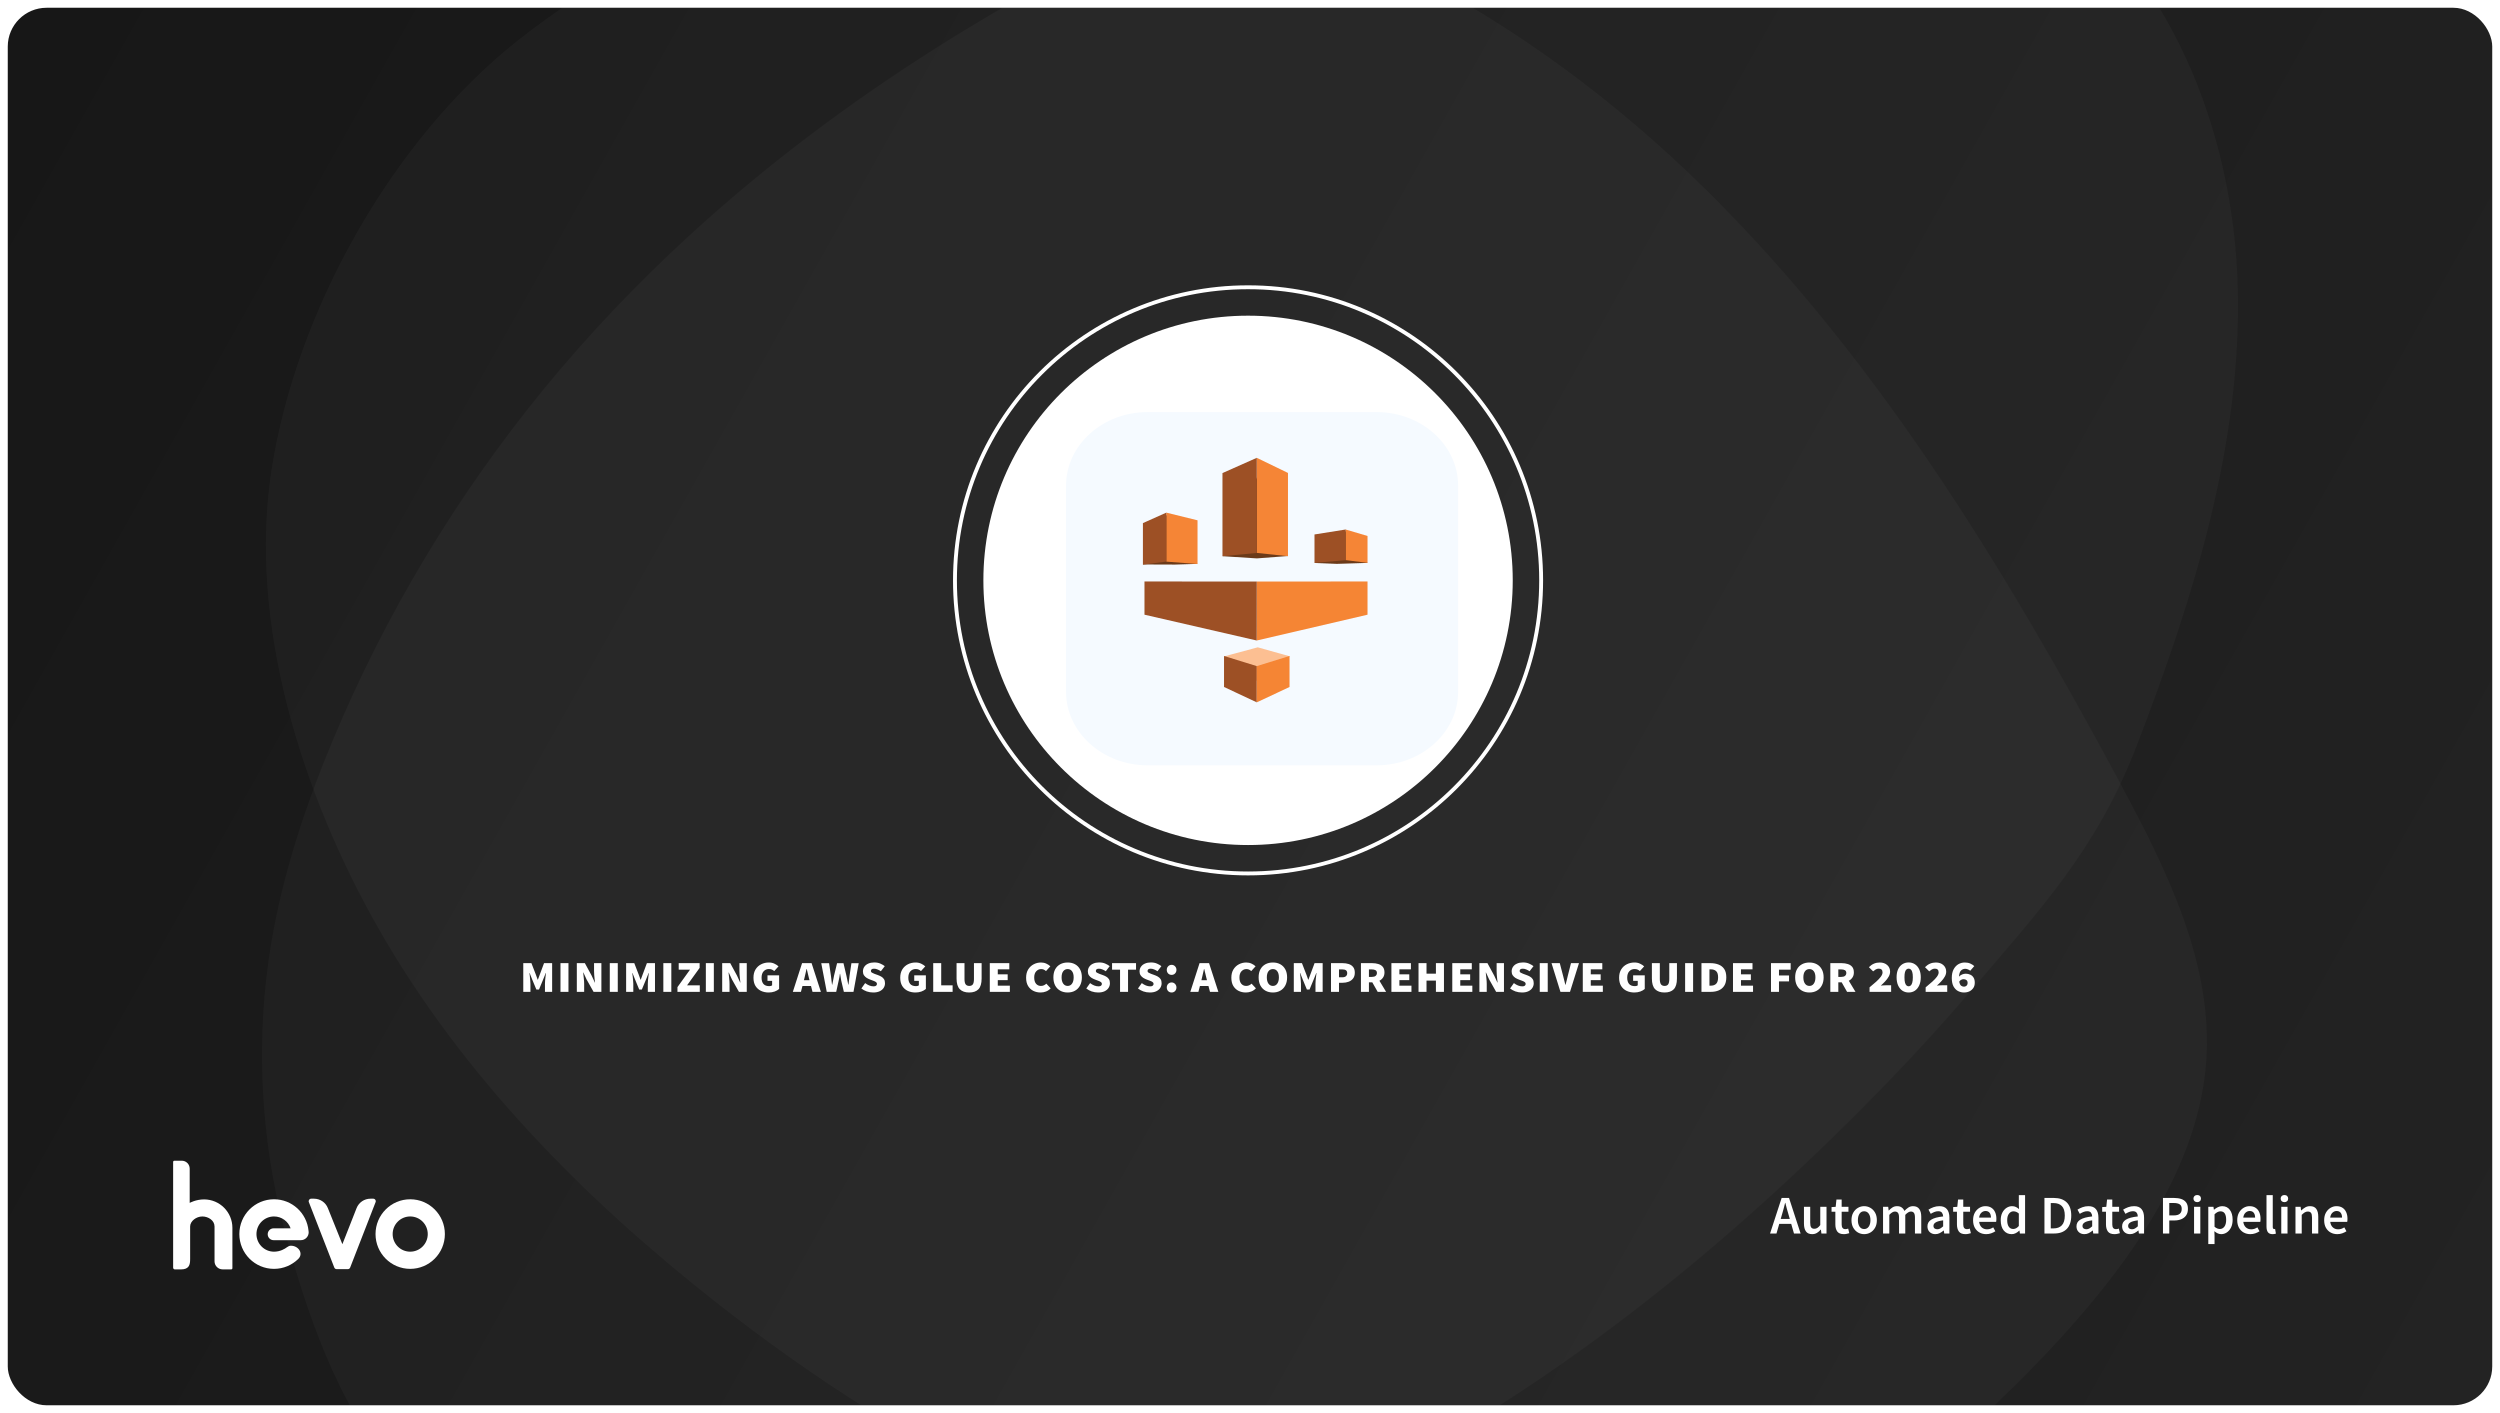 <?xml version="1.0"?>
<svg xmlns="http://www.w3.org/2000/svg" width="1288" height="728" viewBox="0 0 1288 728" fill="none">
<g filter="url(#filter0_d_21473_74132)">
<g clip-path="url(#clip0_21473_74132)">
<rect x="4" width="1280" height="720" rx="20" fill="white"/>
<rect x="4" width="1280" height="720" fill="url(#paint0_linear_21473_74132)"/>
<g opacity="0.3">
<path opacity="0.1" fill-rule="evenodd" clip-rule="evenodd" d="M266.229 17.319C201.598 68.728 152.599 156.53 139.922 238.049C127.55 317.618 156.081 406.045 195.047 474.391C238.232 550.131 300.752 613.384 369.346 667.221C467.209 744.031 581.833 804.257 705.484 818.167C782.315 826.811 862.239 815.793 932.705 783.494C967.475 767.56 1000.1 746.326 1027.77 719.85C1056.1 692.75 1086.04 660.568 1106.76 626.96C1122.29 601.789 1134.14 573.735 1136.53 544.261C1140.65 493.494 1116.78 445.066 1092.67 400.197C1031.63 286.593 963.661 174.612 870.376 85.539C777.091 -3.533 655.157 -68.463 526.164 -70.929C433.324 -72.703 340.341 -41.047 267.442 16.358C267.036 16.679 266.632 16.998 266.229 17.319Z" fill="white"/>
<path opacity="0.1" fill-rule="evenodd" clip-rule="evenodd" d="M743.126 -91.836C701.332 -83.34 660.433 -71.299 624.403 -55.118C526.753 -11.271 433.91 45.07 354.874 117.625C328.131 142.175 303.036 168.529 280.049 196.628C235.26 251.364 198.489 312.641 171.267 377.905C157.229 411.557 145.681 446.416 139.683 482.382C131.515 531.363 134.143 582.023 146.693 630.04C156.915 669.134 174.379 721.561 202.348 751.326C246.416 798.229 312.305 818.461 376.342 825.112C612.402 849.623 817.181 714.642 973.934 552.06C987.948 537.528 1001.56 522.607 1014.67 507.253C1050.89 464.852 1080.39 433.436 1100.97 379.844C1130.01 304.223 1154.98 225.063 1152.88 144.092C1150.77 63.119 1117.51 -20.733 1050.52 -66.343C999.44 -101.117 934.784 -110.25 873.037 -107.559C831.805 -105.763 786.974 -100.749 743.126 -91.836Z" fill="white"/>
</g>
<path d="M269.59 507V492.216H273.79L276.114 498.236L277.01 500.728H277.122L278.046 498.236L280.286 492.216H284.458V507H280.762V502.856C280.762 502.352 280.79 501.764 280.846 501.092C280.92 500.401 280.995 499.72 281.07 499.048C281.163 498.376 281.238 497.788 281.294 497.284H281.182L279.782 500.756L277.682 505.824H276.338L274.238 500.756L272.866 497.284H272.754C272.828 497.788 272.903 498.376 272.978 499.048C273.052 499.72 273.118 500.401 273.174 501.092C273.248 501.764 273.286 502.352 273.286 502.856V507H269.59ZM288.758 507V492.216H292.874V507H288.758ZM297.179 507V492.216H301.323L304.823 498.656L306.447 502.184H306.559C306.503 501.643 306.429 501.036 306.335 500.364C306.261 499.673 306.195 498.973 306.139 498.264C306.083 497.555 306.055 496.892 306.055 496.276V492.216H309.835V507H305.803L302.163 500.532L300.567 497.032H300.455C300.549 497.891 300.651 498.861 300.763 499.944C300.894 501.008 300.959 502.007 300.959 502.94V507H297.179ZM314.16 507V492.216H318.276V507H314.16ZM322.582 507V492.216H326.782L329.106 498.236L330.002 500.728H330.114L331.038 498.236L333.278 492.216H337.45V507H333.754V502.856C333.754 502.352 333.782 501.764 333.838 501.092C333.912 500.401 333.987 499.72 334.062 499.048C334.155 498.376 334.23 497.788 334.286 497.284H334.174L332.774 500.756L330.674 505.824H329.33L327.23 500.756L325.858 497.284H325.746C325.82 497.788 325.895 498.376 325.97 499.048C326.044 499.72 326.11 500.401 326.166 501.092C326.24 501.764 326.278 502.352 326.278 502.856V507H322.582ZM341.75 507V492.216H345.866V507H341.75ZM349.024 507V504.564L355.492 495.576H349.668V492.216H360.448V494.652L353.98 503.64H360.532V507H349.024ZM363.652 507V492.216H367.768V507H363.652ZM372.074 507V492.216H376.218L379.718 498.656L381.342 502.184H381.454C381.398 501.643 381.323 501.036 381.23 500.364C381.155 499.673 381.09 498.973 381.034 498.264C380.978 497.555 380.95 496.892 380.95 496.276V492.216H384.73V507H380.698L377.058 500.532L375.462 497.032H375.35C375.443 497.891 375.546 498.861 375.658 499.944C375.789 501.008 375.854 502.007 375.854 502.94V507H372.074ZM396.026 507.336C394.57 507.336 393.245 507.056 392.05 506.496C390.874 505.936 389.932 505.096 389.222 503.976C388.532 502.837 388.186 501.419 388.186 499.72C388.186 498.04 388.541 496.621 389.25 495.464C389.978 494.288 390.94 493.401 392.134 492.804C393.348 492.188 394.673 491.88 396.11 491.88C397.212 491.88 398.173 492.085 398.994 492.496C399.834 492.888 400.534 493.345 401.094 493.868L398.882 496.304C398.49 495.949 398.089 495.688 397.678 495.52C397.268 495.333 396.754 495.24 396.138 495.24C395.056 495.24 394.15 495.632 393.422 496.416C392.713 497.181 392.358 498.283 392.358 499.72C392.358 501.064 392.676 502.128 393.31 502.912C393.964 503.677 394.972 504.06 396.334 504.06C396.932 504.06 397.417 503.929 397.79 503.668V501.344H395.41V498.488H401.402V505.516C400.824 506.039 400.058 506.477 399.106 506.832C398.154 507.168 397.128 507.336 396.026 507.336ZM414.461 499.86L414.181 501.008H417.065L416.757 499.86C416.57 499.151 416.383 498.385 416.197 497.564C416.029 496.724 415.842 495.94 415.637 495.212H415.525C415.357 495.959 415.179 496.743 414.993 497.564C414.825 498.385 414.647 499.151 414.461 499.86ZM408.469 507L413.229 492.216H418.129L422.917 507H418.605L417.821 503.976H413.425L412.641 507H408.469ZM425.939 507L423.111 492.244H427.143L428.095 498.684C428.188 499.449 428.281 500.224 428.375 501.008C428.468 501.773 428.561 502.539 428.655 503.304H428.767C428.916 502.539 429.075 501.764 429.243 500.98C429.411 500.196 429.56 499.431 429.691 498.684L431.259 492.244H434.563L436.075 498.684C436.224 499.431 436.383 500.196 436.551 500.98C436.719 501.764 436.877 502.539 437.027 503.304H437.139C437.232 502.539 437.325 501.764 437.419 500.98C437.531 500.196 437.624 499.431 437.699 498.684L438.651 492.244H442.403L439.715 507H434.759L433.387 501.148C433.163 499.972 432.976 498.824 432.827 497.704H432.715C432.64 498.245 432.556 498.815 432.463 499.412C432.369 499.991 432.248 500.569 432.099 501.148L430.811 507H425.939ZM449.901 507.336C448.725 507.336 447.596 507.149 446.513 506.776C445.449 506.384 444.534 505.88 443.769 505.264L445.729 502.492C446.42 503.015 447.129 503.425 447.857 503.724C448.604 504.023 449.35 504.172 450.097 504.172C450.694 504.172 451.124 504.051 451.385 503.808C451.665 503.565 451.805 503.267 451.805 502.912C451.805 502.52 451.637 502.203 451.301 501.96C450.965 501.717 450.536 501.503 450.013 501.316L448.445 500.728C447.773 500.485 447.138 500.187 446.541 499.832C445.962 499.459 445.486 499.001 445.113 498.46C444.758 497.919 444.581 497.265 444.581 496.5C444.581 495.567 444.824 494.755 445.309 494.064C445.794 493.355 446.476 492.813 447.353 492.44C448.23 492.048 449.248 491.852 450.405 491.852C451.618 491.852 452.664 492.048 453.541 492.44C454.437 492.832 455.202 493.271 455.837 493.756L453.821 496.388C453.28 496.015 452.71 495.707 452.113 495.464C451.534 495.203 450.928 495.072 450.293 495.072C449.229 495.072 448.697 495.473 448.697 496.276C448.697 496.612 448.856 496.883 449.173 497.088C449.509 497.293 449.948 497.499 450.489 497.704L452.029 498.264C452.757 498.507 453.41 498.796 453.989 499.132C454.586 499.468 455.062 499.907 455.417 500.448C455.772 500.989 455.949 501.699 455.949 502.576C455.949 503.472 455.706 504.284 455.221 505.012C454.754 505.721 454.064 506.291 453.149 506.72C452.253 507.131 451.17 507.336 449.901 507.336ZM471.632 507.336C470.176 507.336 468.851 507.056 467.656 506.496C466.48 505.936 465.537 505.096 464.828 503.976C464.137 502.837 463.792 501.419 463.792 499.72C463.792 498.04 464.147 496.621 464.856 495.464C465.584 494.288 466.545 493.401 467.74 492.804C468.953 492.188 470.279 491.88 471.716 491.88C472.817 491.88 473.779 492.085 474.6 492.496C475.44 492.888 476.14 493.345 476.7 493.868L474.488 496.304C474.096 495.949 473.695 495.688 473.284 495.52C472.873 495.333 472.36 495.24 471.744 495.24C470.661 495.24 469.756 495.632 469.028 496.416C468.319 497.181 467.964 498.283 467.964 499.72C467.964 501.064 468.281 502.128 468.916 502.912C469.569 503.677 470.577 504.06 471.94 504.06C472.537 504.06 473.023 503.929 473.396 503.668V501.344H471.016V498.488H477.008V505.516C476.429 506.039 475.664 506.477 474.712 506.832C473.76 507.168 472.733 507.336 471.632 507.336ZM480.793 507V492.216H484.909V503.64H490.789V507H480.793ZM499.317 507.336C497.227 507.336 495.621 506.776 494.501 505.656C493.381 504.517 492.821 502.679 492.821 500.14V492.216H496.909V500.392C496.909 501.699 497.115 502.623 497.525 503.164C497.936 503.687 498.552 503.948 499.373 503.948C500.195 503.948 500.801 503.687 501.193 503.164C501.585 502.623 501.781 501.699 501.781 500.392V492.216H505.729V500.14C505.729 502.679 505.188 504.517 504.105 505.656C503.023 506.776 501.427 507.336 499.317 507.336ZM509.941 507V492.216H519.993V495.408H514.057V497.984H519.153V500.98H514.057V503.808H520.273V507H509.941ZM536.099 507.336C534.755 507.336 533.514 507.056 532.375 506.496C531.255 505.936 530.35 505.096 529.659 503.976C528.987 502.837 528.651 501.419 528.651 499.72C528.651 498.04 529.006 496.621 529.715 495.464C530.443 494.288 531.386 493.401 532.543 492.804C533.719 492.188 534.989 491.88 536.351 491.88C537.341 491.88 538.246 492.076 539.067 492.468C539.889 492.841 540.579 493.299 541.139 493.84L538.899 496.304C538.507 495.949 538.115 495.688 537.723 495.52C537.35 495.352 536.902 495.268 536.379 495.268C535.409 495.268 534.569 495.651 533.859 496.416C533.169 497.163 532.823 498.217 532.823 499.58C532.823 500.999 533.141 502.081 533.775 502.828C534.41 503.575 535.241 503.948 536.267 503.948C536.883 503.948 537.415 503.836 537.863 503.612C538.33 503.388 538.731 503.108 539.067 502.772L541.307 505.18C540.635 505.908 539.851 506.449 538.955 506.804C538.059 507.159 537.107 507.336 536.099 507.336ZM550.07 507.336C548.614 507.336 547.335 507.028 546.234 506.412C545.133 505.796 544.265 504.909 543.63 503.752C543.014 502.576 542.706 501.176 542.706 499.552C542.706 497.909 543.014 496.519 543.63 495.38C544.265 494.241 545.133 493.373 546.234 492.776C547.335 492.179 548.614 491.88 550.07 491.88C551.507 491.88 552.767 492.179 553.85 492.776C554.951 493.373 555.81 494.241 556.426 495.38C557.061 496.519 557.378 497.909 557.378 499.552C557.378 501.176 557.061 502.576 556.426 503.752C555.81 504.909 554.951 505.796 553.85 506.412C552.767 507.028 551.507 507.336 550.07 507.336ZM550.07 503.948C551.022 503.948 551.769 503.556 552.31 502.772C552.87 501.988 553.15 500.915 553.15 499.552C553.15 498.171 552.87 497.116 552.31 496.388C551.769 495.641 551.022 495.268 550.07 495.268C549.099 495.268 548.334 495.641 547.774 496.388C547.214 497.116 546.934 498.171 546.934 499.552C546.934 500.915 547.214 501.988 547.774 502.772C548.334 503.556 549.099 503.948 550.07 503.948ZM565.784 507.336C564.608 507.336 563.479 507.149 562.396 506.776C561.332 506.384 560.417 505.88 559.652 505.264L561.612 502.492C562.303 503.015 563.012 503.425 563.74 503.724C564.487 504.023 565.233 504.172 565.98 504.172C566.577 504.172 567.007 504.051 567.268 503.808C567.548 503.565 567.688 503.267 567.688 502.912C567.688 502.52 567.52 502.203 567.184 501.96C566.848 501.717 566.419 501.503 565.896 501.316L564.328 500.728C563.656 500.485 563.021 500.187 562.424 499.832C561.845 499.459 561.369 499.001 560.996 498.46C560.641 497.919 560.464 497.265 560.464 496.5C560.464 495.567 560.707 494.755 561.192 494.064C561.677 493.355 562.359 492.813 563.236 492.44C564.113 492.048 565.131 491.852 566.288 491.852C567.501 491.852 568.547 492.048 569.424 492.44C570.32 492.832 571.085 493.271 571.72 493.756L569.704 496.388C569.163 496.015 568.593 495.707 567.996 495.464C567.417 495.203 566.811 495.072 566.176 495.072C565.112 495.072 564.58 495.473 564.58 496.276C564.58 496.612 564.739 496.883 565.056 497.088C565.392 497.293 565.831 497.499 566.372 497.704L567.912 498.264C568.64 498.507 569.293 498.796 569.872 499.132C570.469 499.468 570.945 499.907 571.3 500.448C571.655 500.989 571.832 501.699 571.832 502.576C571.832 503.472 571.589 504.284 571.104 505.012C570.637 505.721 569.947 506.291 569.032 506.72C568.136 507.131 567.053 507.336 565.784 507.336ZM577.05 507V495.576H572.934V492.216H585.282V495.576H581.166V507H577.05ZM592.417 507.336C591.241 507.336 590.111 507.149 589.029 506.776C587.965 506.384 587.05 505.88 586.285 505.264L588.245 502.492C588.935 503.015 589.645 503.425 590.373 503.724C591.119 504.023 591.866 504.172 592.613 504.172C593.21 504.172 593.639 504.051 593.901 503.808C594.181 503.565 594.321 503.267 594.321 502.912C594.321 502.52 594.153 502.203 593.817 501.96C593.481 501.717 593.051 501.503 592.529 501.316L590.961 500.728C590.289 500.485 589.654 500.187 589.057 499.832C588.478 499.459 588.002 499.001 587.629 498.46C587.274 497.919 587.097 497.265 587.097 496.5C587.097 495.567 587.339 494.755 587.825 494.064C588.31 493.355 588.991 492.813 589.869 492.44C590.746 492.048 591.763 491.852 592.921 491.852C594.134 491.852 595.179 492.048 596.057 492.44C596.953 492.832 597.718 493.271 598.353 493.756L596.337 496.388C595.795 496.015 595.226 495.707 594.629 495.464C594.05 495.203 593.443 495.072 592.809 495.072C591.745 495.072 591.213 495.473 591.213 496.276C591.213 496.612 591.371 496.883 591.689 497.088C592.025 497.293 592.463 497.499 593.005 497.704L594.545 498.264C595.273 498.507 595.926 498.796 596.505 499.132C597.102 499.468 597.578 499.907 597.933 500.448C598.287 500.989 598.465 501.699 598.465 502.576C598.465 503.472 598.222 504.284 597.737 505.012C597.27 505.721 596.579 506.291 595.665 506.72C594.769 507.131 593.686 507.336 592.417 507.336ZM603.614 498.264C602.905 498.264 602.307 498.021 601.822 497.536C601.355 497.032 601.122 496.416 601.122 495.688C601.122 494.941 601.355 494.325 601.822 493.84C602.307 493.336 602.905 493.084 603.614 493.084C604.323 493.084 604.911 493.336 605.378 493.84C605.863 494.325 606.106 494.941 606.106 495.688C606.106 496.416 605.863 497.032 605.378 497.536C604.911 498.021 604.323 498.264 603.614 498.264ZM603.614 507.336C602.905 507.336 602.307 507.093 601.822 506.608C601.355 506.104 601.122 505.488 601.122 504.76C601.122 504.013 601.355 503.397 601.822 502.912C602.307 502.408 602.905 502.156 603.614 502.156C604.323 502.156 604.911 502.408 605.378 502.912C605.863 503.397 606.106 504.013 606.106 504.76C606.106 505.488 605.863 506.104 605.378 506.608C604.911 507.093 604.323 507.336 603.614 507.336ZM619.238 499.86L618.958 501.008H621.842L621.534 499.86C621.347 499.151 621.161 498.385 620.974 497.564C620.806 496.724 620.619 495.94 620.414 495.212H620.302C620.134 495.959 619.957 496.743 619.77 497.564C619.602 498.385 619.425 499.151 619.238 499.86ZM613.246 507L618.006 492.216H622.906L627.694 507H623.382L622.598 503.976H618.202L617.418 507H613.246ZM641.838 507.336C640.494 507.336 639.252 507.056 638.114 506.496C636.994 505.936 636.088 505.096 635.398 503.976C634.726 502.837 634.39 501.419 634.39 499.72C634.39 498.04 634.744 496.621 635.454 495.464C636.182 494.288 637.124 493.401 638.282 492.804C639.458 492.188 640.727 491.88 642.09 491.88C643.079 491.88 643.984 492.076 644.806 492.468C645.627 492.841 646.318 493.299 646.878 493.84L644.638 496.304C644.246 495.949 643.854 495.688 643.462 495.52C643.088 495.352 642.64 495.268 642.118 495.268C641.147 495.268 640.307 495.651 639.598 496.416C638.907 497.163 638.562 498.217 638.562 499.58C638.562 500.999 638.879 502.081 639.514 502.828C640.148 503.575 640.979 503.948 642.006 503.948C642.622 503.948 643.154 503.836 643.602 503.612C644.068 503.388 644.47 503.108 644.806 502.772L647.046 505.18C646.374 505.908 645.59 506.449 644.694 506.804C643.798 507.159 642.846 507.336 641.838 507.336ZM655.808 507.336C654.352 507.336 653.074 507.028 651.972 506.412C650.871 505.796 650.003 504.909 649.368 503.752C648.752 502.576 648.444 501.176 648.444 499.552C648.444 497.909 648.752 496.519 649.368 495.38C650.003 494.241 650.871 493.373 651.972 492.776C653.074 492.179 654.352 491.88 655.808 491.88C657.246 491.88 658.506 492.179 659.588 492.776C660.69 493.373 661.548 494.241 662.164 495.38C662.799 496.519 663.116 497.909 663.116 499.552C663.116 501.176 662.799 502.576 662.164 503.752C661.548 504.909 660.69 505.796 659.588 506.412C658.506 507.028 657.246 507.336 655.808 507.336ZM655.808 503.948C656.76 503.948 657.507 503.556 658.048 502.772C658.608 501.988 658.888 500.915 658.888 499.552C658.888 498.171 658.608 497.116 658.048 496.388C657.507 495.641 656.76 495.268 655.808 495.268C654.838 495.268 654.072 495.641 653.512 496.388C652.952 497.116 652.672 498.171 652.672 499.552C652.672 500.915 652.952 501.988 653.512 502.772C654.072 503.556 654.838 503.948 655.808 503.948ZM666.566 507V492.216H670.766L673.09 498.236L673.986 500.728H674.098L675.022 498.236L677.262 492.216H681.434V507H677.738V502.856C677.738 502.352 677.766 501.764 677.822 501.092C677.897 500.401 677.971 499.72 678.046 499.048C678.139 498.376 678.214 497.788 678.27 497.284H678.158L676.758 500.756L674.658 505.824H673.314L671.214 500.756L669.842 497.284H669.73C669.805 497.788 669.879 498.376 669.954 499.048C670.029 499.72 670.094 500.401 670.15 501.092C670.225 501.764 670.262 502.352 670.262 502.856V507H666.566ZM685.734 507V492.216H691.726C692.865 492.216 693.901 492.365 694.834 492.664C695.786 492.963 696.551 493.476 697.13 494.204C697.709 494.913 697.998 495.893 697.998 497.144C697.998 498.357 697.699 499.347 697.102 500.112C696.523 500.877 695.758 501.437 694.806 501.792C693.854 502.147 692.827 502.324 691.726 502.324H689.85V507H685.734ZM689.85 499.496H691.586C692.407 499.496 693.023 499.309 693.434 498.936C693.863 498.544 694.078 498.031 694.078 497.396C694.078 496.705 693.873 496.211 693.462 495.912C693.051 495.595 692.426 495.436 691.586 495.436H689.85V499.496ZM701.156 507V492.216H707.008C708.147 492.216 709.183 492.365 710.116 492.664C711.068 492.944 711.833 493.429 712.412 494.12C712.991 494.811 713.28 495.781 713.28 497.032C713.28 498.04 713.037 498.899 712.552 499.608C712.085 500.317 711.46 500.877 710.676 501.288L714.12 507H709.78L707.008 502.1H705.272V507H701.156ZM705.272 499.3H706.784C707.643 499.3 708.287 499.123 708.716 498.768C709.164 498.395 709.388 497.9 709.388 497.284C709.388 496.612 709.155 496.136 708.688 495.856C708.221 495.576 707.568 495.436 706.728 495.436H705.272V499.3ZM716.851 507V492.216H726.903V495.408H720.967V497.984H726.063V500.98H720.967V503.808H727.183V507H716.851ZM730.824 507V492.216H734.94V497.648H739.784V492.216H743.928V507H739.784V501.204H734.94V507H730.824ZM748.215 507V492.216H758.267V495.408H752.331V497.984H757.427V500.98H752.331V503.808H758.547V507H748.215ZM762.187 507V492.216H766.331L769.831 498.656L771.455 502.184H771.567C771.511 501.643 771.437 501.036 771.343 500.364C771.269 499.673 771.203 498.973 771.147 498.264C771.091 497.555 771.063 496.892 771.063 496.276V492.216H774.843V507H770.811L767.171 500.532L765.575 497.032H765.463C765.557 497.891 765.659 498.861 765.771 499.944C765.902 501.008 765.967 502.007 765.967 502.94V507H762.187ZM784.124 507.336C782.948 507.336 781.818 507.149 780.736 506.776C779.672 506.384 778.757 505.88 777.992 505.264L779.952 502.492C780.642 503.015 781.352 503.425 782.08 503.724C782.826 504.023 783.573 504.172 784.32 504.172C784.917 504.172 785.346 504.051 785.608 503.808C785.888 503.565 786.028 503.267 786.028 502.912C786.028 502.52 785.86 502.203 785.524 501.96C785.188 501.717 784.758 501.503 784.236 501.316L782.668 500.728C781.996 500.485 781.361 500.187 780.764 499.832C780.185 499.459 779.709 499.001 779.336 498.46C778.981 497.919 778.804 497.265 778.804 496.5C778.804 495.567 779.046 494.755 779.532 494.064C780.017 493.355 780.698 492.813 781.576 492.44C782.453 492.048 783.47 491.852 784.628 491.852C785.841 491.852 786.886 492.048 787.764 492.44C788.66 492.832 789.425 493.271 790.06 493.756L788.044 496.388C787.502 496.015 786.933 495.707 786.336 495.464C785.757 495.203 785.15 495.072 784.516 495.072C783.452 495.072 782.92 495.473 782.92 496.276C782.92 496.612 783.078 496.883 783.396 497.088C783.732 497.293 784.17 497.499 784.712 497.704L786.252 498.264C786.98 498.507 787.633 498.796 788.212 499.132C788.809 499.468 789.285 499.907 789.64 500.448C789.994 500.989 790.172 501.699 790.172 502.576C790.172 503.472 789.929 504.284 789.444 505.012C788.977 505.721 788.286 506.291 787.372 506.72C786.476 507.131 785.393 507.336 784.124 507.336ZM793.277 507V492.216H797.393V507H793.277ZM803.939 507L799.347 492.216H803.603L805.283 498.656C805.488 499.44 805.684 500.215 805.871 500.98C806.058 501.745 806.254 502.539 806.459 503.36H806.571C806.795 502.539 807 501.745 807.187 500.98C807.374 500.215 807.56 499.44 807.747 498.656L809.371 492.216H813.487L808.867 507H803.939ZM815.453 507V492.216H825.505V495.408H819.569V497.984H824.665V500.98H819.569V503.808H825.785V507H815.453ZM842.003 507.336C840.547 507.336 839.222 507.056 838.027 506.496C836.851 505.936 835.908 505.096 835.199 503.976C834.508 502.837 834.163 501.419 834.163 499.72C834.163 498.04 834.518 496.621 835.227 495.464C835.955 494.288 836.916 493.401 838.111 492.804C839.324 492.188 840.65 491.88 842.087 491.88C843.188 491.88 844.15 492.085 844.971 492.496C845.811 492.888 846.511 493.345 847.071 493.868L844.859 496.304C844.467 495.949 844.066 495.688 843.655 495.52C843.244 495.333 842.731 495.24 842.115 495.24C841.032 495.24 840.127 495.632 839.399 496.416C838.69 497.181 838.335 498.283 838.335 499.72C838.335 501.064 838.652 502.128 839.287 502.912C839.94 503.677 840.948 504.06 842.311 504.06C842.908 504.06 843.394 503.929 843.767 503.668V501.344H841.387V498.488H847.379V505.516C846.8 506.039 846.035 506.477 845.083 506.832C844.131 507.168 843.104 507.336 842.003 507.336ZM857.548 507.336C855.457 507.336 853.852 506.776 852.732 505.656C851.612 504.517 851.052 502.679 851.052 500.14V492.216H855.14V500.392C855.14 501.699 855.345 502.623 855.756 503.164C856.166 503.687 856.782 503.948 857.604 503.948C858.425 503.948 859.032 503.687 859.424 503.164C859.816 502.623 860.012 501.699 860.012 500.392V492.216H863.96V500.14C863.96 502.679 863.418 504.517 862.336 505.656C861.253 506.776 859.657 507.336 857.548 507.336ZM868.172 507V492.216H872.288V507H868.172ZM876.594 507V492.216H881.214C882.8 492.216 884.2 492.459 885.414 492.944C886.646 493.411 887.616 494.176 888.326 495.24C889.035 496.304 889.39 497.732 889.39 499.524C889.39 501.316 889.035 502.763 888.326 503.864C887.635 504.947 886.692 505.74 885.498 506.244C884.322 506.748 882.987 507 881.494 507H876.594ZM880.71 503.808H881.466C882.623 503.808 883.528 503.481 884.182 502.828C884.835 502.156 885.162 501.055 885.162 499.524C885.162 498.031 884.835 496.976 884.182 496.36C883.528 495.725 882.623 495.408 881.466 495.408H880.71V503.808ZM892.836 507V492.216H902.888V495.408H896.952V497.984H902.048V500.98H896.952V503.808H903.168V507H892.836ZM912.414 507V492.216H922.55V495.576H916.53V498.544H921.71V501.624H916.53V507H912.414ZM932.226 507.336C930.77 507.336 929.492 507.028 928.39 506.412C927.289 505.796 926.421 504.909 925.786 503.752C925.17 502.576 924.862 501.176 924.862 499.552C924.862 497.909 925.17 496.519 925.786 495.38C926.421 494.241 927.289 493.373 928.39 492.776C929.492 492.179 930.77 491.88 932.226 491.88C933.664 491.88 934.924 492.179 936.006 492.776C937.108 493.373 937.966 494.241 938.582 495.38C939.217 496.519 939.534 497.909 939.534 499.552C939.534 501.176 939.217 502.576 938.582 503.752C937.966 504.909 937.108 505.796 936.006 506.412C934.924 507.028 933.664 507.336 932.226 507.336ZM932.226 503.948C933.178 503.948 933.925 503.556 934.466 502.772C935.026 501.988 935.306 500.915 935.306 499.552C935.306 498.171 935.026 497.116 934.466 496.388C933.925 495.641 933.178 495.268 932.226 495.268C931.256 495.268 930.49 495.641 929.93 496.388C929.37 497.116 929.09 498.171 929.09 499.552C929.09 500.915 929.37 501.988 929.93 502.772C930.49 503.556 931.256 503.948 932.226 503.948ZM942.984 507V492.216H948.836C949.975 492.216 951.011 492.365 951.944 492.664C952.896 492.944 953.661 493.429 954.24 494.12C954.819 494.811 955.108 495.781 955.108 497.032C955.108 498.04 954.865 498.899 954.38 499.608C953.913 500.317 953.288 500.877 952.504 501.288L955.948 507H951.608L948.836 502.1H947.1V507H942.984ZM947.1 499.3H948.612C949.471 499.3 950.115 499.123 950.544 498.768C950.992 498.395 951.216 497.9 951.216 497.284C951.216 496.612 950.983 496.136 950.516 495.856C950.049 495.576 949.396 495.436 948.556 495.436H947.1V499.3ZM963.193 507V504.676C964.5 503.612 965.648 502.632 966.637 501.736C967.645 500.821 968.438 499.972 969.017 499.188C969.596 498.385 969.885 497.657 969.885 497.004C969.885 495.697 969.232 495.044 967.925 495.044C967.346 495.044 966.814 495.193 966.329 495.492C965.862 495.791 965.433 496.108 965.041 496.444L962.857 494.288C963.678 493.467 964.546 492.86 965.461 492.468C966.376 492.076 967.365 491.88 968.429 491.88C970.034 491.88 971.322 492.319 972.293 493.196C973.282 494.073 973.777 495.212 973.777 496.612C973.777 497.452 973.534 498.301 973.049 499.16C972.582 500 971.976 500.812 971.229 501.596C970.501 502.38 969.754 503.108 968.989 503.78C969.4 503.724 969.857 503.687 970.361 503.668C970.884 503.631 971.341 503.612 971.733 503.612H974.309V507H963.193ZM983.337 507.336C982.142 507.336 981.069 507.028 980.117 506.412C979.183 505.777 978.446 504.872 977.905 503.696C977.382 502.52 977.121 501.12 977.121 499.496C977.121 497.872 977.382 496.491 977.905 495.352C978.446 494.213 979.183 493.345 980.117 492.748C981.069 492.151 982.142 491.852 983.337 491.852C984.55 491.852 985.623 492.16 986.557 492.776C987.49 493.373 988.227 494.241 988.769 495.38C989.31 496.519 989.581 497.891 989.581 499.496C989.581 501.12 989.31 502.52 988.769 503.696C988.227 504.872 987.49 505.777 986.557 506.412C985.623 507.028 984.55 507.336 983.337 507.336ZM983.337 504.144C983.729 504.144 984.083 504.004 984.401 503.724C984.737 503.444 984.998 502.968 985.185 502.296C985.39 501.605 985.493 500.672 985.493 499.496C985.493 498.32 985.39 497.415 985.185 496.78C984.998 496.127 984.737 495.679 984.401 495.436C984.083 495.175 983.729 495.044 983.337 495.044C982.945 495.044 982.581 495.175 982.245 495.436C981.927 495.679 981.666 496.127 981.461 496.78C981.274 497.415 981.181 498.32 981.181 499.496C981.181 500.672 981.274 501.605 981.461 502.296C981.666 502.968 981.927 503.444 982.245 503.724C982.581 504.004 982.945 504.144 983.337 504.144ZM992.095 507V504.676C993.402 503.612 994.55 502.632 995.539 501.736C996.547 500.821 997.341 499.972 997.919 499.188C998.498 498.385 998.787 497.657 998.787 497.004C998.787 495.697 998.134 495.044 996.827 495.044C996.249 495.044 995.717 495.193 995.231 495.492C994.765 495.791 994.335 496.108 993.943 496.444L991.759 494.288C992.581 493.467 993.449 492.86 994.363 492.468C995.278 492.076 996.267 491.88 997.331 491.88C998.937 491.88 1000.22 492.319 1001.2 493.196C1002.18 494.073 1002.68 495.212 1002.68 496.612C1002.68 497.452 1002.44 498.301 1001.95 499.16C1001.48 500 1000.88 500.812 1000.13 501.596C999.403 502.38 998.657 503.108 997.891 503.78C998.302 503.724 998.759 503.687 999.263 503.668C999.786 503.631 1000.24 503.612 1000.64 503.612H1003.21V507H992.095ZM1011.66 500.476C1011.25 500.476 1010.84 500.579 1010.43 500.784C1010.02 500.971 1009.67 501.297 1009.39 501.764C1009.6 502.809 1009.93 503.5 1010.37 503.836C1010.84 504.172 1011.34 504.34 1011.86 504.34C1012.34 504.34 1012.77 504.172 1013.15 503.836C1013.52 503.5 1013.71 503.015 1013.71 502.38C1013.71 501.727 1013.51 501.251 1013.12 500.952C1012.73 500.635 1012.24 500.476 1011.66 500.476ZM1011.83 507.336C1010.79 507.336 1009.78 507.093 1008.81 506.608C1007.85 506.104 1007.07 505.301 1006.45 504.2C1005.86 503.099 1005.56 501.652 1005.56 499.86C1005.56 498.049 1005.88 496.556 1006.51 495.38C1007.15 494.204 1007.97 493.327 1008.97 492.748C1010 492.169 1011.09 491.88 1012.25 491.88C1013.37 491.88 1014.33 492.067 1015.13 492.44C1015.96 492.813 1016.63 493.243 1017.15 493.728L1015.05 496.136C1014.77 495.875 1014.39 495.641 1013.9 495.436C1013.44 495.231 1012.96 495.128 1012.47 495.128C1011.63 495.128 1010.92 495.427 1010.32 496.024C1009.72 496.603 1009.38 497.648 1009.28 499.16C1009.71 498.675 1010.24 498.301 1010.88 498.04C1011.51 497.779 1012.13 497.648 1012.73 497.648C1013.59 497.648 1014.37 497.816 1015.08 498.152C1015.79 498.469 1016.35 498.964 1016.76 499.636C1017.19 500.308 1017.4 501.185 1017.4 502.268C1017.4 503.351 1017.15 504.265 1016.65 505.012C1016.14 505.759 1015.47 506.337 1014.63 506.748C1013.79 507.14 1012.86 507.336 1011.83 507.336Z" fill="white"/>
<circle cx="643" cy="295" r="151" stroke="white" stroke-width="2"/>
<circle cx="643" cy="295" r="136.364" fill="white"/>
<path d="M918.068 621.756L917.424 623.996H922.1L921.456 621.756C921.158 620.785 920.868 619.787 920.588 618.76C920.327 617.733 920.066 616.716 919.804 615.708H919.692C919.45 616.735 919.188 617.761 918.908 618.788C918.647 619.796 918.367 620.785 918.068 621.756ZM911.936 631.5L917.9 613.188H921.708L927.672 631.5H924.256L922.828 626.544H916.668L915.24 631.5H911.936ZM933.628 631.836C932.153 631.836 931.08 631.36 930.408 630.408C929.736 629.456 929.4 628.112 929.4 626.376V617.752H932.62V625.956C932.62 627.095 932.788 627.897 933.124 628.364C933.46 628.831 934.001 629.064 934.748 629.064C935.345 629.064 935.868 628.915 936.316 628.616C936.783 628.317 937.277 627.832 937.8 627.16V617.752H941.02V631.5H938.388L938.136 629.484H938.052C937.455 630.193 936.801 630.763 936.092 631.192C935.383 631.621 934.561 631.836 933.628 631.836ZM949.943 631.836C948.356 631.836 947.227 631.379 946.555 630.464C945.901 629.531 945.575 628.327 945.575 626.852V620.3H943.615V617.892L945.743 617.752L946.135 614H948.823V617.752H952.323V620.3H948.823V626.852C948.823 628.457 949.467 629.26 950.755 629.26C950.997 629.26 951.249 629.232 951.511 629.176C951.772 629.101 951.996 629.027 952.183 628.952L952.743 631.332C952.369 631.463 951.94 631.575 951.455 631.668C950.988 631.78 950.484 631.836 949.943 631.836ZM960.406 631.836C959.268 631.836 958.204 631.556 957.214 630.996C956.225 630.417 955.422 629.596 954.806 628.532C954.19 627.449 953.882 626.152 953.882 624.64C953.882 623.109 954.19 621.812 954.806 620.748C955.422 619.665 956.225 618.844 957.214 618.284C958.204 617.705 959.268 617.416 960.406 617.416C961.564 617.416 962.637 617.705 963.626 618.284C964.616 618.844 965.418 619.665 966.034 620.748C966.65 621.812 966.958 623.109 966.958 624.64C966.958 626.152 966.65 627.449 966.034 628.532C965.418 629.596 964.616 630.417 963.626 630.996C962.637 631.556 961.564 631.836 960.406 631.836ZM960.406 629.204C961.414 629.204 962.208 628.784 962.786 627.944C963.365 627.104 963.654 626.003 963.654 624.64C963.654 623.259 963.365 622.148 962.786 621.308C962.208 620.468 961.414 620.048 960.406 620.048C959.398 620.048 958.605 620.468 958.026 621.308C957.466 622.148 957.186 623.259 957.186 624.64C957.186 626.003 957.466 627.104 958.026 627.944C958.605 628.784 959.398 629.204 960.406 629.204ZM970.146 631.5V617.752H972.806L973.03 619.628H973.142C973.72 619.012 974.346 618.489 975.018 618.06C975.708 617.631 976.483 617.416 977.342 617.416C978.35 617.416 979.152 617.64 979.75 618.088C980.366 618.517 980.832 619.115 981.15 619.88C981.803 619.171 982.484 618.583 983.194 618.116C983.922 617.649 984.715 617.416 985.574 617.416C987.03 617.416 988.103 617.892 988.794 618.844C989.484 619.796 989.83 621.14 989.83 622.876V631.5H986.582V623.296C986.582 622.157 986.404 621.355 986.05 620.888C985.714 620.421 985.191 620.188 984.482 620.188C983.623 620.188 982.662 620.757 981.598 621.896V631.5H978.378V623.296C978.378 622.157 978.2 621.355 977.846 620.888C977.51 620.421 976.978 620.188 976.25 620.188C975.391 620.188 974.43 620.757 973.366 621.896V631.5H970.146ZM997.075 631.836C995.881 631.836 994.901 631.463 994.135 630.716C993.389 629.969 993.015 628.999 993.015 627.804C993.015 626.329 993.659 625.191 994.947 624.388C996.235 623.567 998.289 623.007 1001.11 622.708C1001.09 621.98 1000.89 621.355 1000.52 620.832C1000.16 620.291 999.521 620.02 998.587 620.02C997.915 620.02 997.253 620.151 996.599 620.412C995.965 620.673 995.339 620.991 994.723 621.364L993.547 619.208C994.313 618.723 995.171 618.303 996.123 617.948C997.094 617.593 998.121 617.416 999.203 617.416C1000.92 617.416 1002.2 617.929 1003.04 618.956C1003.9 619.964 1004.33 621.429 1004.33 623.352V631.5H1001.67L1001.44 629.988H1001.33C1000.72 630.511 1000.05 630.949 999.343 631.304C998.653 631.659 997.897 631.836 997.075 631.836ZM998.111 629.316C998.671 629.316 999.175 629.185 999.623 628.924C1000.09 628.644 1000.58 628.271 1001.11 627.804V624.724C999.241 624.967 997.943 625.331 997.215 625.816C996.487 626.283 996.123 626.861 996.123 627.552C996.123 628.168 996.31 628.616 996.683 628.896C997.057 629.176 997.533 629.316 998.111 629.316ZM1012.59 631.836C1011 631.836 1009.87 631.379 1009.2 630.464C1008.55 629.531 1008.22 628.327 1008.22 626.852V620.3H1006.26V617.892L1008.39 617.752L1008.78 614H1011.47V617.752H1014.97V620.3H1011.47V626.852C1011.47 628.457 1012.11 629.26 1013.4 629.26C1013.64 629.26 1013.89 629.232 1014.16 629.176C1014.42 629.101 1014.64 629.027 1014.83 628.952L1015.39 631.332C1015.01 631.463 1014.58 631.575 1014.1 631.668C1013.63 631.78 1013.13 631.836 1012.59 631.836ZM1023.3 631.836C1022.03 631.836 1020.89 631.556 1019.86 630.996C1018.83 630.417 1018.02 629.596 1017.42 628.532C1016.83 627.449 1016.53 626.152 1016.53 624.64C1016.53 623.147 1016.83 621.859 1017.42 620.776C1018.04 619.693 1018.83 618.863 1019.8 618.284C1020.77 617.705 1021.79 617.416 1022.85 617.416C1024.11 617.416 1025.15 617.696 1025.99 618.256C1026.83 618.797 1027.47 619.563 1027.89 620.552C1028.32 621.523 1028.54 622.652 1028.54 623.94C1028.54 624.612 1028.49 625.135 1028.4 625.508H1019.66C1019.81 626.721 1020.25 627.664 1020.98 628.336C1021.71 629.008 1022.62 629.344 1023.72 629.344C1024.32 629.344 1024.87 629.26 1025.37 629.092C1025.9 628.905 1026.41 628.653 1026.91 628.336L1028.01 630.352C1027.35 630.781 1026.63 631.136 1025.82 631.416C1025.02 631.696 1024.18 631.836 1023.3 631.836ZM1019.63 623.324H1025.74C1025.74 622.26 1025.51 621.429 1025.04 620.832C1024.57 620.216 1023.87 619.908 1022.94 619.908C1022.14 619.908 1021.42 620.207 1020.78 620.804C1020.17 621.383 1019.78 622.223 1019.63 623.324ZM1036.43 631.836C1034.71 631.836 1033.34 631.201 1032.31 629.932C1031.29 628.663 1030.77 626.899 1030.77 624.64C1030.77 623.147 1031.04 621.859 1031.59 620.776C1032.15 619.693 1032.87 618.863 1033.77 618.284C1034.67 617.705 1035.61 617.416 1036.6 617.416C1037.38 617.416 1038.04 617.556 1038.59 617.836C1039.15 618.097 1039.69 618.461 1040.21 618.928L1040.1 616.716V611.732H1043.32V631.5H1040.66L1040.43 630.016H1040.32C1039.82 630.52 1039.23 630.949 1038.56 631.304C1037.89 631.659 1037.18 631.836 1036.43 631.836ZM1037.21 629.176C1038.24 629.176 1039.2 628.663 1040.1 627.636V621.224C1039.63 620.795 1039.16 620.496 1038.7 620.328C1038.23 620.16 1037.76 620.076 1037.3 620.076C1036.42 620.076 1035.66 620.477 1035.03 621.28C1034.41 622.064 1034.11 623.175 1034.11 624.612C1034.11 626.087 1034.38 627.216 1034.92 628C1035.46 628.784 1036.22 629.176 1037.21 629.176ZM1053.3 631.5V613.188H1058.2C1061 613.188 1063.19 613.944 1064.76 615.456C1066.32 616.968 1067.11 619.236 1067.11 622.26C1067.11 625.303 1066.33 627.608 1064.78 629.176C1063.24 630.725 1061.1 631.5 1058.37 631.5H1053.3ZM1056.55 628.868H1057.98C1059.83 628.868 1061.26 628.336 1062.26 627.272C1063.27 626.189 1063.78 624.519 1063.78 622.26C1063.78 620.02 1063.27 618.387 1062.26 617.36C1061.26 616.333 1059.83 615.82 1057.98 615.82H1056.55V628.868ZM1073.86 631.836C1072.66 631.836 1071.68 631.463 1070.92 630.716C1070.17 629.969 1069.8 628.999 1069.8 627.804C1069.8 626.329 1070.44 625.191 1071.73 624.388C1073.02 623.567 1075.07 623.007 1077.89 622.708C1077.87 621.98 1077.67 621.355 1077.3 620.832C1076.95 620.291 1076.3 620.02 1075.37 620.02C1074.7 620.02 1074.03 620.151 1073.38 620.412C1072.75 620.673 1072.12 620.991 1071.5 621.364L1070.33 619.208C1071.09 618.723 1071.95 618.303 1072.9 617.948C1073.88 617.593 1074.9 617.416 1075.98 617.416C1077.7 617.416 1078.98 617.929 1079.82 618.956C1080.68 619.964 1081.11 621.429 1081.11 623.352V631.5H1078.45L1078.22 629.988H1078.11C1077.5 630.511 1076.83 630.949 1076.12 631.304C1075.43 631.659 1074.68 631.836 1073.86 631.836ZM1074.89 629.316C1075.45 629.316 1075.96 629.185 1076.4 628.924C1076.87 628.644 1077.37 628.271 1077.89 627.804V624.724C1076.02 624.967 1074.72 625.331 1074 625.816C1073.27 626.283 1072.9 626.861 1072.9 627.552C1072.9 628.168 1073.09 628.616 1073.46 628.896C1073.84 629.176 1074.31 629.316 1074.89 629.316ZM1089.37 631.836C1087.78 631.836 1086.65 631.379 1085.98 630.464C1085.33 629.531 1085 628.327 1085 626.852V620.3H1083.04V617.892L1085.17 617.752L1085.56 614H1088.25V617.752H1091.75V620.3H1088.25V626.852C1088.25 628.457 1088.89 629.26 1090.18 629.26C1090.42 629.26 1090.68 629.232 1090.94 629.176C1091.2 629.101 1091.42 629.027 1091.61 628.952L1092.17 631.332C1091.8 631.463 1091.37 631.575 1090.88 631.668C1090.41 631.78 1089.91 631.836 1089.37 631.836ZM1097.37 631.836C1096.18 631.836 1095.2 631.463 1094.43 630.716C1093.69 629.969 1093.31 628.999 1093.31 627.804C1093.31 626.329 1093.96 625.191 1095.24 624.388C1096.53 623.567 1098.59 623.007 1101.4 622.708C1101.39 621.98 1101.19 621.355 1100.82 620.832C1100.46 620.291 1099.82 620.02 1098.88 620.02C1098.21 620.02 1097.55 620.151 1096.9 620.412C1096.26 620.673 1095.64 620.991 1095.02 621.364L1093.84 619.208C1094.61 618.723 1095.47 618.303 1096.42 617.948C1097.39 617.593 1098.42 617.416 1099.5 617.416C1101.22 617.416 1102.5 617.929 1103.34 618.956C1104.19 619.964 1104.62 621.429 1104.62 623.352V631.5H1101.96L1101.74 629.988H1101.63C1101.01 630.511 1100.35 630.949 1099.64 631.304C1098.95 631.659 1098.19 631.836 1097.37 631.836ZM1098.41 629.316C1098.97 629.316 1099.47 629.185 1099.92 628.924C1100.39 628.644 1100.88 628.271 1101.4 627.804V624.724C1099.54 624.967 1098.24 625.331 1097.51 625.816C1096.78 626.283 1096.42 626.861 1096.42 627.552C1096.42 628.168 1096.61 628.616 1096.98 628.896C1097.35 629.176 1097.83 629.316 1098.41 629.316ZM1114.36 631.5V613.188H1120.13C1121.49 613.188 1122.71 613.365 1123.77 613.72C1124.84 614.075 1125.68 614.663 1126.29 615.484C1126.91 616.305 1127.22 617.425 1127.22 618.844C1127.22 620.188 1126.91 621.299 1126.29 622.176C1125.68 623.053 1124.84 623.707 1123.8 624.136C1122.75 624.565 1121.57 624.78 1120.24 624.78H1117.61V631.5H1114.36ZM1117.61 622.176H1119.99C1122.68 622.176 1124.02 621.065 1124.02 618.844C1124.02 617.687 1123.67 616.893 1122.96 616.464C1122.27 616.016 1121.24 615.792 1119.88 615.792H1117.61V622.176ZM1130.38 631.5V617.752H1133.6V631.5H1130.38ZM1132 615.344C1131.43 615.344 1130.96 615.176 1130.6 614.84C1130.25 614.504 1130.07 614.056 1130.07 613.496C1130.07 612.955 1130.25 612.516 1130.6 612.18C1130.96 611.844 1131.43 611.676 1132 611.676C1132.58 611.676 1133.05 611.844 1133.4 612.18C1133.76 612.516 1133.94 612.955 1133.94 613.496C1133.94 614.056 1133.76 614.504 1133.4 614.84C1133.05 615.176 1132.58 615.344 1132 615.344ZM1137.71 636.932V617.752H1140.37L1140.59 619.208H1140.7C1141.28 618.723 1141.93 618.303 1142.64 617.948C1143.36 617.593 1144.1 617.416 1144.85 617.416C1146.57 617.416 1147.89 618.051 1148.82 619.32C1149.78 620.589 1150.25 622.288 1150.25 624.416C1150.25 625.984 1149.97 627.328 1149.41 628.448C1148.85 629.549 1148.12 630.389 1147.23 630.968C1146.35 631.547 1145.4 631.836 1144.37 631.836C1143.77 631.836 1143.18 631.705 1142.58 631.444C1141.98 631.164 1141.4 630.791 1140.84 630.324L1140.93 632.62V636.932H1137.71ZM1143.7 629.176C1144.61 629.176 1145.38 628.775 1146 627.972C1146.61 627.169 1146.92 625.993 1146.92 624.444C1146.92 623.063 1146.69 621.989 1146.22 621.224C1145.75 620.459 1145 620.076 1143.95 620.076C1142.98 620.076 1141.97 620.589 1140.93 621.616V628.028C1141.43 628.439 1141.92 628.737 1142.38 628.924C1142.85 629.092 1143.29 629.176 1143.7 629.176ZM1159.39 631.836C1158.12 631.836 1156.98 631.556 1155.95 630.996C1154.92 630.417 1154.11 629.596 1153.51 628.532C1152.92 627.449 1152.62 626.152 1152.62 624.64C1152.62 623.147 1152.92 621.859 1153.51 620.776C1154.13 619.693 1154.92 618.863 1155.89 618.284C1156.86 617.705 1157.88 617.416 1158.94 617.416C1160.2 617.416 1161.24 617.696 1162.08 618.256C1162.92 618.797 1163.56 619.563 1163.98 620.552C1164.41 621.523 1164.63 622.652 1164.63 623.94C1164.63 624.612 1164.58 625.135 1164.49 625.508H1155.75C1155.9 626.721 1156.34 627.664 1157.07 628.336C1157.8 629.008 1158.71 629.344 1159.81 629.344C1160.41 629.344 1160.96 629.26 1161.46 629.092C1161.99 628.905 1162.5 628.653 1163 628.336L1164.1 630.352C1163.44 630.781 1162.72 631.136 1161.91 631.416C1161.11 631.696 1160.27 631.836 1159.39 631.836ZM1155.72 623.324H1161.83C1161.83 622.26 1161.6 621.429 1161.13 620.832C1160.66 620.216 1159.96 619.908 1159.03 619.908C1158.23 619.908 1157.51 620.207 1156.87 620.804C1156.26 621.383 1155.87 622.223 1155.72 623.324ZM1170.84 631.836C1169.7 631.836 1168.89 631.491 1168.4 630.8C1167.94 630.109 1167.7 629.167 1167.7 627.972V611.732H1170.92V628.14C1170.92 628.532 1171 628.812 1171.15 628.98C1171.3 629.129 1171.46 629.204 1171.62 629.204C1171.7 629.204 1171.76 629.204 1171.82 629.204C1171.89 629.185 1172 629.167 1172.13 629.148L1172.55 631.556C1172.36 631.631 1172.12 631.696 1171.82 631.752C1171.54 631.808 1171.21 631.836 1170.84 631.836ZM1175.31 631.5V617.752H1178.53V631.5H1175.31ZM1176.93 615.344C1176.35 615.344 1175.88 615.176 1175.53 614.84C1175.18 614.504 1175 614.056 1175 613.496C1175 612.955 1175.18 612.516 1175.53 612.18C1175.88 611.844 1176.35 611.676 1176.93 611.676C1177.51 611.676 1177.98 611.844 1178.33 612.18C1178.68 612.516 1178.86 612.955 1178.86 613.496C1178.86 614.056 1178.68 614.504 1178.33 614.84C1177.98 615.176 1177.51 615.344 1176.93 615.344ZM1182.63 631.5V617.752H1185.29L1185.52 619.6H1185.63C1186.25 619.003 1186.92 618.489 1187.65 618.06C1188.37 617.631 1189.2 617.416 1190.14 617.416C1191.61 617.416 1192.69 617.892 1193.36 618.844C1194.03 619.796 1194.37 621.14 1194.37 622.876V631.5H1191.15V623.296C1191.15 622.157 1190.98 621.355 1190.64 620.888C1190.31 620.421 1189.76 620.188 1188.99 620.188C1188.39 620.188 1187.86 620.337 1187.39 620.636C1186.95 620.916 1186.43 621.336 1185.85 621.896V631.5H1182.63ZM1204.18 631.836C1202.91 631.836 1201.76 631.556 1200.74 630.996C1199.71 630.417 1198.9 629.596 1198.3 628.532C1197.7 627.449 1197.41 626.152 1197.41 624.64C1197.41 623.147 1197.7 621.859 1198.3 620.776C1198.92 619.693 1199.71 618.863 1200.68 618.284C1201.65 617.705 1202.67 617.416 1203.73 617.416C1204.98 617.416 1206.03 617.696 1206.87 618.256C1207.71 618.797 1208.34 619.563 1208.77 620.552C1209.2 621.523 1209.42 622.652 1209.42 623.94C1209.42 624.612 1209.37 625.135 1209.28 625.508H1200.54C1200.69 626.721 1201.13 627.664 1201.86 628.336C1202.59 629.008 1203.5 629.344 1204.6 629.344C1205.2 629.344 1205.75 629.26 1206.25 629.092C1206.78 628.905 1207.29 628.653 1207.79 628.336L1208.89 630.352C1208.23 630.781 1207.5 631.136 1206.7 631.416C1205.9 631.696 1205.06 631.836 1204.18 631.836ZM1200.51 623.324H1206.62C1206.62 622.26 1206.38 621.429 1205.92 620.832C1205.45 620.216 1204.75 619.908 1203.82 619.908C1203.02 619.908 1202.3 620.207 1201.66 620.804C1201.05 621.383 1200.66 622.223 1200.51 623.324Z" fill="white"/>
<path d="M97.731 598.509V615.737C97.772 615.714 100.902 613.934 105.141 613.934C113.199 613.934 119.733 620.494 119.733 628.585V649.359C119.733 649.713 119.447 650 119.095 650H115.018L114.659 649.984C112.416 649.984 110.528 648.113 110.528 645.863L110.529 645.292V629.037C110.529 629.028 110.528 629.02 110.528 629.012V627.91C110.528 624.762 107.331 622.725 104.242 622.725C101.154 622.725 97.956 625.082 97.956 627.91V644.612C97.956 644.95 97.952 645.293 97.935 645.632C97.824 647.869 97.148 649.979 93.287 650C93.267 650 93.248 650 93.228 650H90.098C89.602 650 89.2 649.596 89.2 649.098V594.641C89.2 594.287 89.486 594 89.838 594H93.666C95.909 594 97.726 595.824 97.726 598.074L97.731 598.509Z" fill="white"/>
<path d="M154.974 634.945C157.216 634.945 159.034 633.121 159.034 630.871L158.946 630.025C158.061 620.955 150.441 613.867 141.17 613.867C131.304 613.867 123.305 621.893 123.305 631.793C123.305 641.693 131.304 649.719 141.17 649.719C146.024 649.719 150.426 647.775 153.646 644.622C156.49 641.836 153.831 637.797 149.857 637.796C149.157 637.796 148.488 638.088 147.932 638.515C146.752 639.422 144.372 640.866 141.17 640.866C136.176 640.865 132.128 636.803 132.128 631.792C132.128 626.781 136.176 622.719 141.17 622.719C145.131 622.719 148.497 625.275 149.72 628.834H140.967C139.285 628.834 137.921 630.202 137.921 631.889C137.921 633.577 139.285 634.945 140.967 634.945H154.974Z" fill="white"/>
<path fill-rule="evenodd" clip-rule="evenodd" d="M211.336 613.867C221.202 613.867 229.2 621.893 229.2 631.793C229.2 641.693 221.202 649.719 211.336 649.719C201.47 649.719 193.471 641.693 193.471 631.793C193.471 621.893 201.47 613.867 211.336 613.867ZM211.336 622.719C206.342 622.719 202.294 626.781 202.294 631.792C202.294 636.803 206.342 640.866 211.336 640.866C216.33 640.866 220.378 636.803 220.378 631.792C220.378 626.781 216.33 622.719 211.336 622.719Z" fill="white"/>
<path d="M160.303 613.57H161.798C164.921 613.57 167.731 615.473 168.901 618.38L176.395 637.013L183.726 618.38C184.896 615.473 187.706 613.57 190.828 613.57H192.324C193.223 613.57 193.84 614.477 193.513 615.317L180.401 649.046C180.21 649.538 179.738 649.862 179.212 649.862H173.415C172.889 649.862 172.417 649.538 172.226 649.046L159.114 615.317C158.787 614.477 159.404 613.57 160.303 613.57Z" fill="white"/>
<g filter="url(#filter1_d_21473_74132)">
<path d="M705.917 204H588.083C564.841 204 546 220.976 546 241.917V348.083C546 369.024 564.841 386 588.083 386H705.917C729.159 386 748 369.024 748 348.083V241.917C748 220.976 729.159 204 705.917 204Z" fill="#F5FAFF"/>
</g>
<path fill-rule="evenodd" clip-rule="evenodd" d="M616.846 286.511L600.514 260.727L588.83 286.81L605.426 286.87L616.846 286.511Z" fill="#6B3A19"/>
<path fill-rule="evenodd" clip-rule="evenodd" d="M615.712 286.489L600.884 285.35V260.104L616.969 264.066V286.598L615.712 286.489Z" fill="#F58536"/>
<path fill-rule="evenodd" clip-rule="evenodd" d="M588.83 286.894L600.884 285.326V260.104L588.83 265.497V286.894Z" fill="#9D5025"/>
<path fill-rule="evenodd" clip-rule="evenodd" d="M663.452 282.475L647.547 283.686L629.936 282.566L647.547 241.931L663.452 282.475Z" fill="#6B3A19"/>
<path fill-rule="evenodd" clip-rule="evenodd" d="M663.565 282.549L647.493 280.864V231.867L663.565 239.662V282.549Z" fill="#F58536"/>
<path fill-rule="evenodd" clip-rule="evenodd" d="M629.813 282.549L647.493 280.875V231.867L629.813 239.726V282.549Z" fill="#9D5025"/>
<path fill-rule="evenodd" clip-rule="evenodd" d="M704.534 286.005L692.896 269.336L677.246 286.033L688.729 286.509L704.534 286.005Z" fill="#6B3A19"/>
<path fill-rule="evenodd" clip-rule="evenodd" d="M703.494 285.853L693.248 284.565V268.793L704.549 272.133V285.995L703.494 285.853Z" fill="#F58536"/>
<path fill-rule="evenodd" clip-rule="evenodd" d="M677.227 285.989L693.299 284.602L693.297 268.793L677.227 271.355V285.989Z" fill="#9D5025"/>
<path fill-rule="evenodd" clip-rule="evenodd" d="M664.492 334.131L647.986 329.5L630.807 334.131L647.997 347.207L664.492 334.131Z" fill="#FCBF92"/>
<path fill-rule="evenodd" clip-rule="evenodd" d="M630.617 333.956L647.493 339.186V357.849L630.617 349.936V333.956Z" fill="#9D5025"/>
<path fill-rule="evenodd" clip-rule="evenodd" d="M664.369 333.956L647.493 339.186V357.849L664.369 349.936V333.956Z" fill="#F58534"/>
<path fill-rule="evenodd" clip-rule="evenodd" d="M704.549 295.582L647.516 295.601L647.493 325.991L704.549 312.687" fill="#F58534"/>
<path fill-rule="evenodd" clip-rule="evenodd" d="M589.634 295.582L647.493 295.601L647.468 325.991L589.634 312.69V295.582Z" fill="#9D5025"/>
</g>
</g>
<defs>
<filter id="filter0_d_21473_74132" x="0" y="0" width="1288" height="728" filterUnits="userSpaceOnUse" color-interpolation-filters="sRGB">
<feFlood flood-opacity="0" result="BackgroundImageFix"/>
<feColorMatrix in="SourceAlpha" type="matrix" values="0 0 0 0 0 0 0 0 0 0 0 0 0 0 0 0 0 0 127 0" result="hardAlpha"/>
<feOffset dy="4"/>
<feGaussianBlur stdDeviation="2"/>
<feColorMatrix type="matrix" values="0 0 0 0 0 0 0 0 0 0 0 0 0 0 0 0 0 0 0.25 0"/>
<feBlend mode="normal" in2="BackgroundImageFix" result="effect1_dropShadow_21473_74132"/>
<feBlend mode="normal" in="SourceGraphic" in2="effect1_dropShadow_21473_74132" result="shape"/>
</filter>
<filter id="filter1_d_21473_74132" x="544.925" y="204" width="210.602" height="190.602" filterUnits="userSpaceOnUse" color-interpolation-filters="sRGB">
<feFlood flood-opacity="0" result="BackgroundImageFix"/>
<feColorMatrix in="SourceAlpha" type="matrix" values="0 0 0 0 0 0 0 0 0 0 0 0 0 0 0 0 0 0 127 0" result="hardAlpha"/>
<feOffset dx="3.226" dy="4.301"/>
<feGaussianBlur stdDeviation="2.151"/>
<feComposite in2="hardAlpha" operator="out"/>
<feColorMatrix type="matrix" values="0 0 0 0 0.319 0 0 0 0 0.319 0 0 0 0 0.319 0 0 0 0.16 0"/>
<feBlend mode="normal" in2="BackgroundImageFix" result="effect1_dropShadow_21473_74132"/>
<feBlend mode="normal" in="SourceGraphic" in2="effect1_dropShadow_21473_74132" result="shape"/>
</filter>
<linearGradient id="paint0_linear_21473_74132" x1="4" y1="0" x2="1284" y2="720" gradientUnits="userSpaceOnUse">
<stop stop-color="#171717"/>
<stop offset="1" stop-color="#232323"/>
</linearGradient>
<clipPath id="clip0_21473_74132">
<rect x="4" width="1280" height="720" rx="20" fill="white"/>
</clipPath>
</defs>
</svg>
